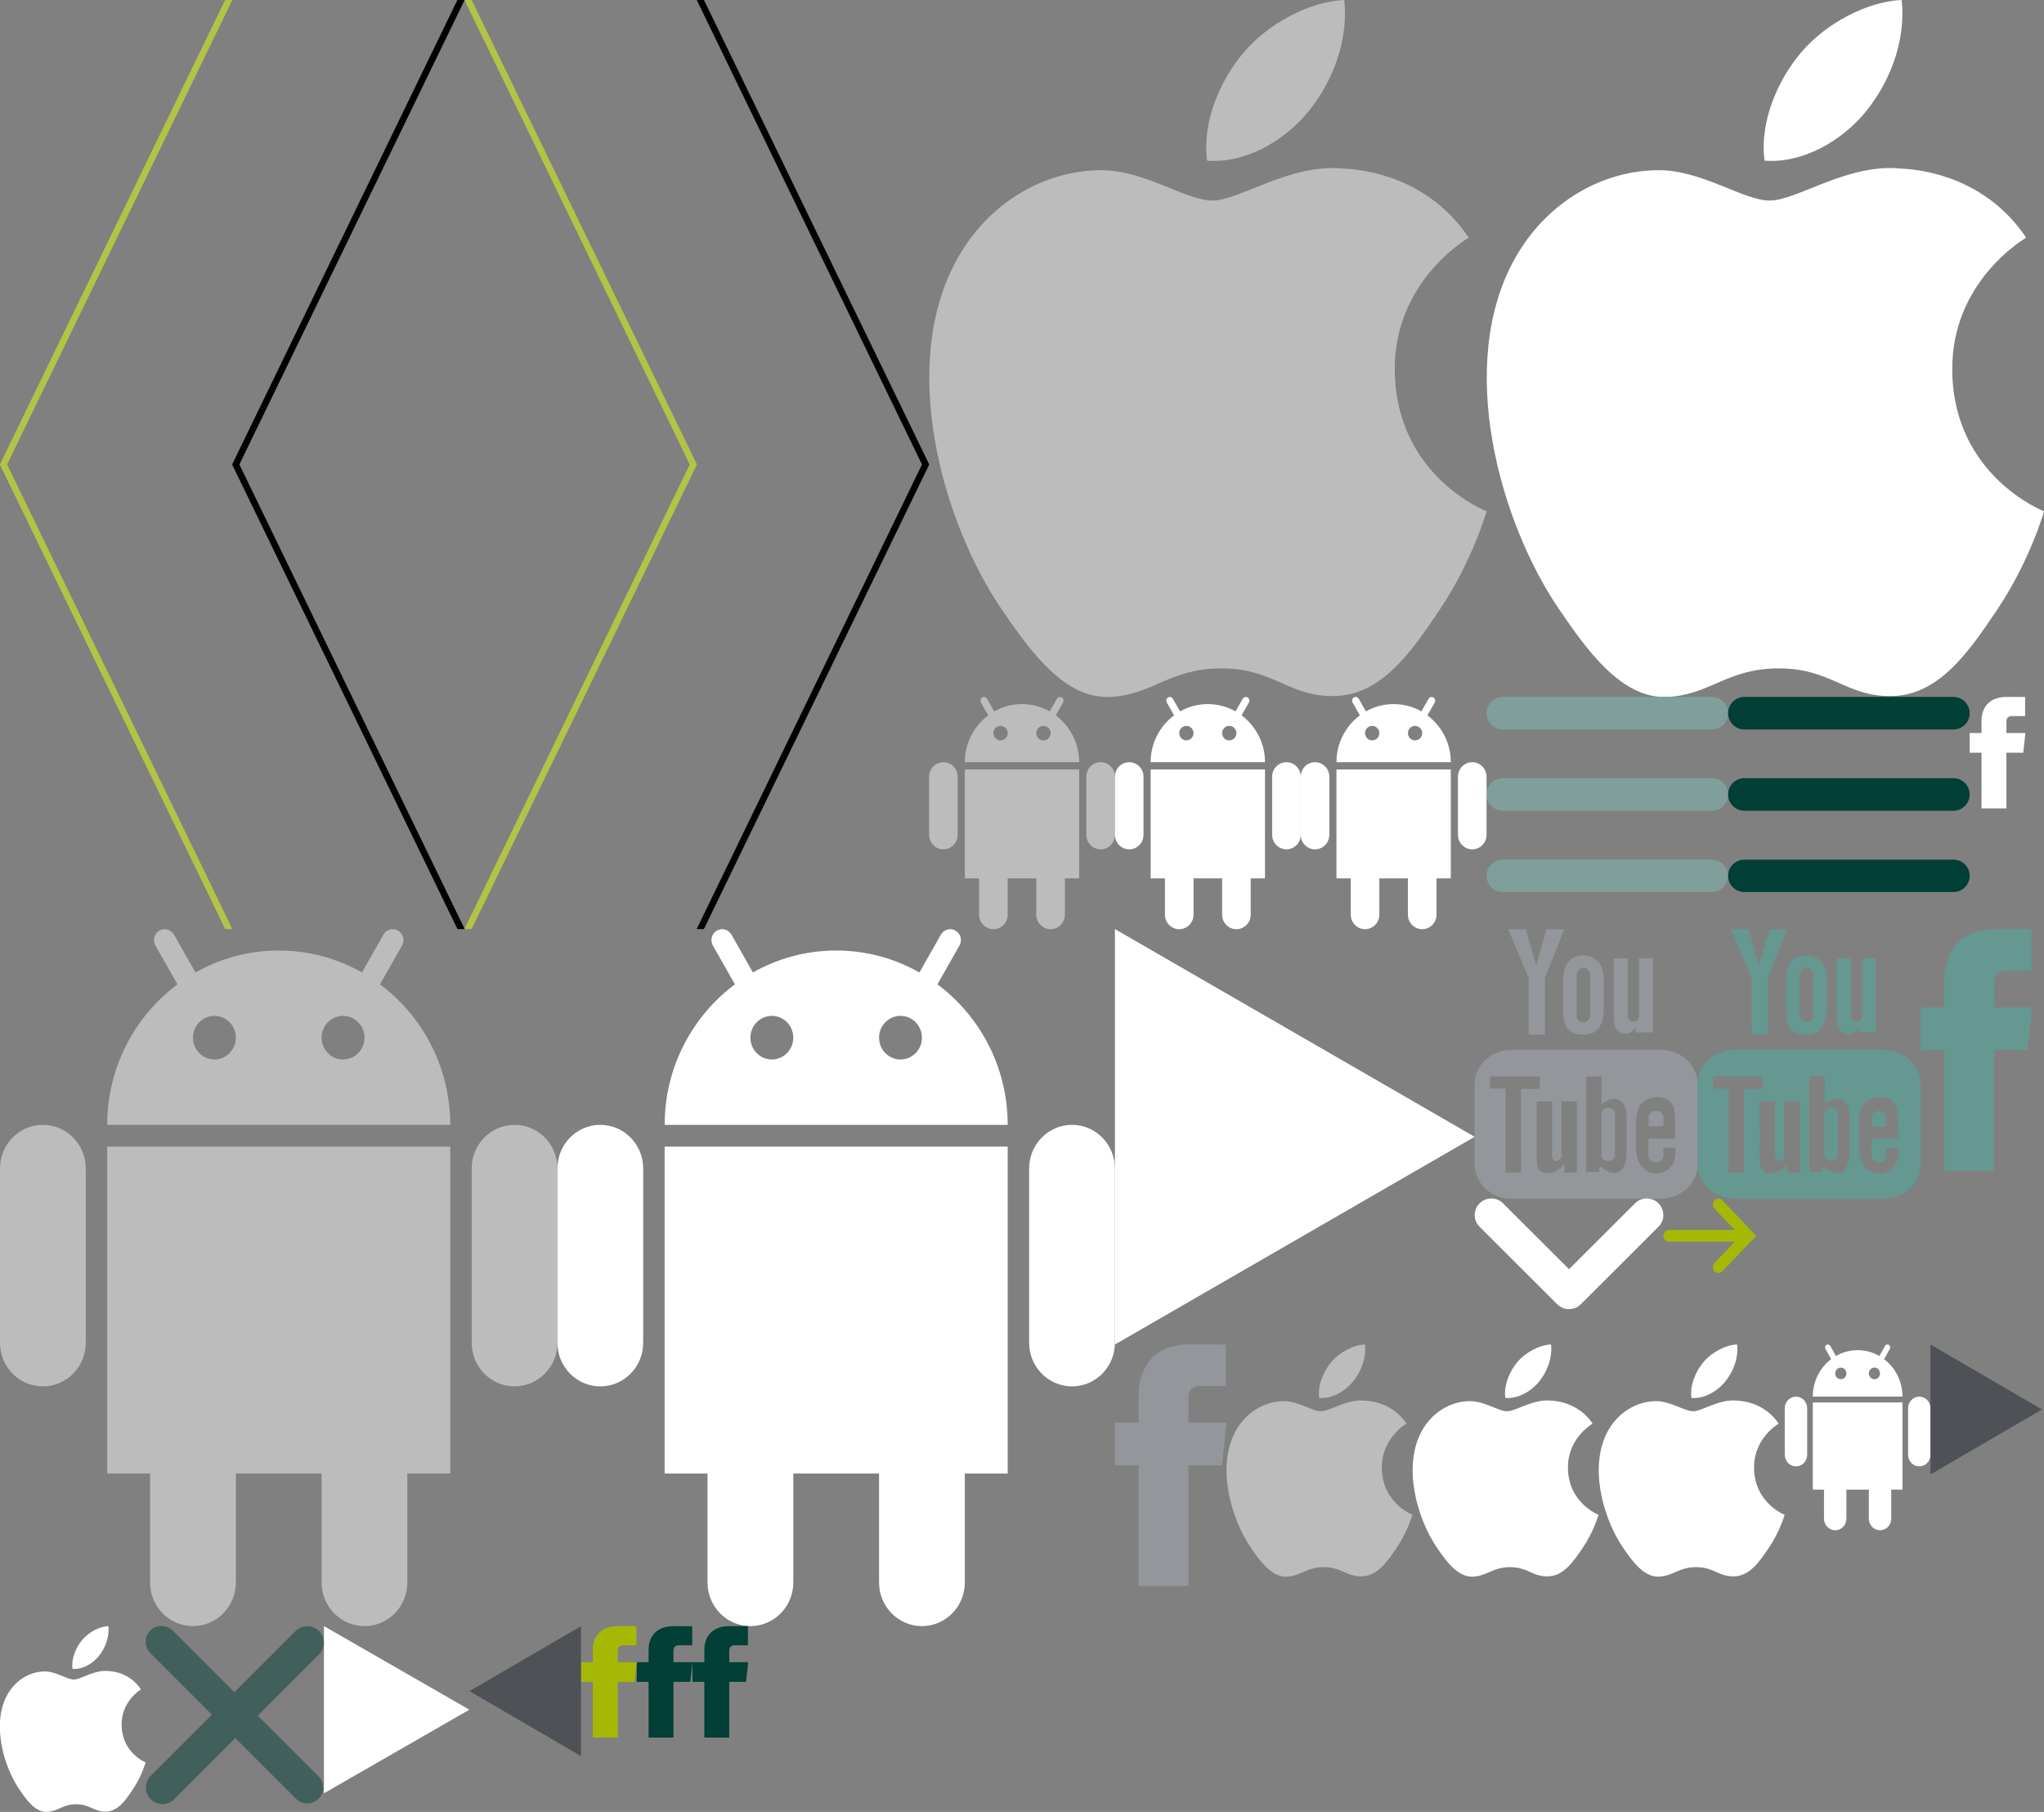 <?xml version="1.0" encoding="utf-8"?><svg width="220" height="195" viewBox="0 0 220 195" xmlns="http://www.w3.org/2000/svg" xmlns:xlink="http://www.w3.org/1999/xlink"><rect x="0" y="0" width="220" height="195" fill="#808080" stroke="none"/><svg preserveAspectRatio="xMidYMid" width="19.187" height="19.188" viewBox="0 0 19.187 19.188" id="active-hamburger" x="15.69" y="175"><defs><style>.aacls-1{fill:#023f36;opacity:.5;fill-rule:evenodd}</style></defs><path d="M18.64 3.053L12.055 9.64l6.534 6.532c.666.666.666 1.746 0 2.413-.667.666-1.747.666-2.414 0L9.64 12.052l-6.586 6.586c-.695.694-1.82.694-2.515 0l-.004-.003c-.694-.694-.694-1.82 0-2.514l6.587-6.585L.486 2.9C-.18 2.23-.18 1.15.486.484 1.153-.18 2.233-.18 2.9.485l6.637 6.637L16.124.536c.694-.694 1.82-.694 2.514 0l.003.003c.696.693.696 1.82 0 2.513z" class="aacls-1"/></svg><svg preserveAspectRatio="xMidYMid" width="15.69" height="20" viewBox="0 0 15.69 20" id="android" x="192.093" y="144.687"><defs><style>.abcls-1{fill:#fff;fill-rule:evenodd}</style></defs><path d="M14.483 13.123c-.666 0-1.206-.56-1.206-1.25V6.87c0-.69.54-1.25 1.206-1.25.666 0 1.207.56 1.207 1.25v5.002c0 .69-.54 1.25-1.207 1.25zm-3.016 5.627c0 .69-.54 1.25-1.207 1.25-.666 0-1.206-.56-1.206-1.25v-3.126H6.64v3.126c0 .69-.54 1.25-1.206 1.25-.666 0-1.206-.56-1.206-1.25v-3.126H3.02v-9.38h9.654v9.38h-1.207v3.126zM4.997 1.59L4.378.475c-.082-.15-.032-.34.11-.427.147-.088.33-.036.414.113l.606 1.086C6.2.847 6.996.617 7.846.617c.852 0 1.65.23 2.343.63l.603-1.084c.083-.15.27-.202.412-.115.146.086.195.276.11.426l-.618 1.113c1.196.91 1.977 2.373 1.977 4.03H3.02c0-1.657.782-3.12 1.978-4.03zm4.66 2.155c.334 0 .603-.28.603-.626 0-.347-.27-.626-.603-.626-.333 0-.603.28-.603.625s.27.625.603.625zm-3.62 0c.334 0 .604-.28.604-.626 0-.347-.27-.626-.602-.626-.334 0-.604.28-.604.625s.27.625.604.625zm-4.825 9.378c-.667 0-1.207-.56-1.207-1.25V6.87c0-.69.54-1.25 1.207-1.25.666 0 1.206.56 1.206 1.25v5.002c0 .69-.54 1.25-1.206 1.25z" class="abcls-1"/></svg><svg preserveAspectRatio="xMidYMid" width="25" height="100" viewBox="0 0 25 100" id="carousel-next" x="75"><defs><style>.accls-1{fill:#000;fill-rule:evenodd}</style></defs><path d="M-.015 99.986l24.25-49.998L-.015-.014h.778l24.252 50.002L.763 99.986h-.778z" class="accls-1"/></svg><svg preserveAspectRatio="xMidYMid" width="25" height="100" viewBox="0 0 25 100" id="carousel-next-active" x="50"><defs><style>.adcls-1{fill:#b3c345;fill-rule:evenodd}</style></defs><path d="M-.015 99.986l24.25-49.998L-.015-.014h.778l24.252 50.002L.763 99.986h-.778z" class="adcls-1"/></svg><svg preserveAspectRatio="xMidYMid" width="25" height="100" viewBox="0 0 25 100" id="carousel-prev" x="25"><defs><style>.aecls-1{fill:#000;fill-rule:evenodd}</style></defs><path d="M25.015 99.986L.765 49.988 25.015-.014h-.778L-.015 49.988l24.252 49.998h.778z" class="aecls-1"/></svg><svg preserveAspectRatio="xMidYMid" width="25" height="100" viewBox="0 0 25 100" id="carousel-prev-active"><defs><style>.afcls-1{fill:#b3c345;fill-rule:evenodd}</style></defs><path d="M25.015 99.986L.765 49.988 25.015-.014h-.778L-.015 49.988l24.252 49.998h.778z" class="afcls-1"/></svg><svg preserveAspectRatio="xMidYMid" width="60" height="75" viewBox="0 0 60 75" id="download-android" y="100"><defs><style>.agcls-1{fill:#bcbcbc;fill-rule:evenodd}</style></defs><path d="M55.384 49.202c-2.548 0-4.615-2.102-4.615-4.69V25.747c0-2.59 2.066-4.69 4.614-4.69S60 23.155 60 25.747V44.51c0 2.59-2.068 4.692-4.616 4.692zm-11.538 21.11c0 2.588-2.068 4.69-4.616 4.69-2.548 0-4.615-2.102-4.615-4.69V58.58h-9.23v11.73c0 2.588-2.07 4.69-4.616 4.69-2.55 0-4.617-2.102-4.617-4.69V58.58h-4.615v-35.18H48.46v35.18h-4.614v11.73zM19.1 5.933L16.728 1.76c-.316-.564-.127-1.28.422-1.603.556-.324 1.258-.13 1.58.43l2.31 4.07C23.698 3.156 26.75 2.295 30 2.295c3.253 0 6.304.86 8.958 2.362L41.268.59c.318-.566 1.027-.76 1.576-.433.556.326.745 1.042.425 1.605L40.9 5.934c4.575 3.415 7.56 8.908 7.56 15.123H11.54c0-6.215 2.986-11.708 7.562-15.123zm17.823 8.087c1.276 0 2.307-1.048 2.307-2.344 0-1.298-1.03-2.346-2.307-2.346s-2.308 1.048-2.308 2.346c0 1.296 1.03 2.345 2.308 2.345zm-13.847 0c1.277 0 2.308-1.048 2.308-2.344 0-1.298-1.03-2.346-2.308-2.346-1.276 0-2.307 1.048-2.307 2.346 0 1.296 1.03 2.345 2.306 2.345zM4.616 49.203c-2.55 0-4.617-2.102-4.617-4.69V25.747c0-2.59 2.067-4.69 4.615-4.69 2.547 0 4.615 2.098 4.615 4.69V44.51c0 2.59-2.068 4.692-4.615 4.692z" class="agcls-1"/></svg><svg preserveAspectRatio="xMidYMid" width="60" height="75" viewBox="0 0 60 75" id="download-android-active" x="60" y="100"><defs><style>.ahcls-1{fill:#fff;fill-rule:evenodd}</style></defs><path d="M55.384 49.202c-2.548 0-4.615-2.102-4.615-4.69V25.747c0-2.59 2.066-4.69 4.614-4.69S60 23.155 60 25.747V44.51c0 2.59-2.068 4.692-4.616 4.692zm-11.538 21.11c0 2.588-2.068 4.69-4.616 4.69-2.548 0-4.615-2.102-4.615-4.69V58.58h-9.23v11.73c0 2.588-2.07 4.69-4.616 4.69-2.55 0-4.617-2.102-4.617-4.69V58.58h-4.615v-35.18H48.46v35.18h-4.614v11.73zM19.1 5.933L16.728 1.76c-.316-.564-.127-1.28.422-1.603.556-.324 1.258-.13 1.58.43l2.31 4.07C23.698 3.156 26.75 2.295 30 2.295c3.253 0 6.304.86 8.958 2.362L41.268.59c.318-.566 1.027-.76 1.576-.433.556.326.745 1.042.425 1.605L40.9 5.934c4.575 3.415 7.56 8.908 7.56 15.123H11.54c0-6.215 2.986-11.708 7.562-15.123zm17.823 8.087c1.276 0 2.307-1.048 2.307-2.344 0-1.298-1.03-2.346-2.307-2.346s-2.308 1.048-2.308 2.346c0 1.296 1.03 2.345 2.308 2.345zm-13.847 0c1.277 0 2.308-1.048 2.308-2.344 0-1.298-1.03-2.346-2.308-2.346-1.276 0-2.307 1.048-2.307 2.346 0 1.296 1.03 2.345 2.306 2.345zM4.616 49.203c-2.55 0-4.617-2.102-4.617-4.69V25.747c0-2.59 2.067-4.69 4.615-4.69 2.547 0 4.615 2.098 4.615 4.69V44.51c0 2.59-2.068 4.692-4.615 4.692z" class="ahcls-1"/></svg><svg preserveAspectRatio="xMidYMid" width="60" height="75" viewBox="0 0 60 75" id="download-ios" x="100"><defs><style>.aicls-1{fill:#bcbcbc;fill-rule:evenodd}</style></defs><path d="M50.124 39.86c.1 11.344 9.774 15.118 9.883 15.17-.087.258-1.55 5.38-5.102 10.668-3.07 4.57-6.252 9.117-11.27 9.21-4.937.096-6.52-2.977-12.163-2.977-5.642 0-7.403 2.887-12.07 3.074-4.842.188-8.533-4.935-11.628-9.487-6.33-9.314-11.165-26.32-4.668-37.796 3.22-5.7 8.985-9.31 15.24-9.405 4.756-.086 9.25 3.267 12.154 3.267 2.91 0 8.37-4.033 14.105-3.44 2.4.1 9.144.985 13.472 7.43-.344.23-8.046 4.786-7.953 14.288zM29.92 17.29c-.558-4.313 1.527-8.794 3.91-11.608 2.66-3.17 7.147-5.527 10.853-5.68.473 4.392-1.267 8.802-3.835 11.976-2.577 3.168-6.793 5.637-10.927 5.31z" class="aicls-1"/></svg><svg preserveAspectRatio="xMidYMid" width="60" height="75" viewBox="0 0 60 75" id="download-ios-active" x="160"><defs><style>.ajcls-1{fill:#fff;fill-rule:evenodd}</style></defs><path d="M50.124 39.86c.1 11.344 9.774 15.118 9.883 15.17-.087.258-1.55 5.38-5.102 10.668-3.07 4.57-6.252 9.117-11.27 9.21-4.937.096-6.52-2.977-12.163-2.977-5.642 0-7.403 2.887-12.07 3.074-4.842.188-8.533-4.935-11.628-9.487-6.33-9.314-11.165-26.32-4.668-37.796 3.22-5.7 8.985-9.31 15.24-9.405 4.756-.086 9.25 3.267 12.154 3.267 2.91 0 8.37-4.033 14.105-3.44 2.4.1 9.144.985 13.472 7.43-.344.23-8.046 4.786-7.953 14.288zM29.92 17.29c-.558-4.313 1.527-8.794 3.91-11.608 2.66-3.17 7.147-5.527 10.853-5.68.473 4.392-1.267 8.802-3.835 11.976-2.577 3.168-6.793 5.637-10.927 5.31z" class="ajcls-1"/></svg><svg preserveAspectRatio="xMidYMid" width="6" height="12" viewBox="0 0 6 12" id="facebook-dark" x="74.533" y="175"><defs><style>.akcls-1{fill:#023f36;fill-rule:evenodd}</style></defs><path d="M6 3.887H3.958V2.642c0-.467.334-.576.57-.576h1.44V.01L3.983.003c-2.205 0-2.707 1.533-2.707 2.514v1.37H0v2.118h1.275v5.993h2.682V6.005h1.81L6 3.887z" class="akcls-1"/></svg><svg preserveAspectRatio="xMidYMid" width="6" height="12" viewBox="0 0 6 12" id="facebook-green" x="68.533" y="175"><defs><style>.alcls-1{fill:#023f36;fill-rule:evenodd}</style></defs><path d="M6 3.887H3.958V2.642c0-.467.334-.576.57-.576h1.44V.01L3.983.003c-2.205 0-2.707 1.533-2.707 2.514v1.37H0v2.118h1.275v5.993h2.682V6.005h1.81L6 3.887z" class="alcls-1"/></svg><svg preserveAspectRatio="xMidYMid" width="6" height="12" viewBox="0 0 6 12" id="facebook-light-green" x="62.533" y="175"><defs><style>.amcls-1{fill:#a5b904;fill-rule:evenodd}</style></defs><path d="M6 3.887H3.958V2.642c0-.467.334-.576.57-.576h1.44V.01L3.983.003c-2.205 0-2.707 1.533-2.707 2.514v1.37H0v2.118h1.275v5.993h2.682V6.005h1.81L6 3.887z" class="amcls-1"/></svg><svg preserveAspectRatio="xMidYMid" width="6" height="12" viewBox="0 0 6 12" id="facebook-white" x="212" y="75"><defs><style>.ancls-1{fill:#fff;fill-rule:evenodd}</style></defs><path d="M6 3.887H3.958V2.642c0-.467.334-.576.57-.576h1.44V.01L3.983.003c-2.205 0-2.707 1.533-2.707 2.514v1.37H0v2.118h1.275v5.993h2.682V6.005h1.81L6 3.887z" class="ancls-1"/></svg><svg preserveAspectRatio="xMidYMid" width="10" height="8" viewBox="0 0 10 8" id="faq-all" x="179.031" y="129"><defs><style>.aocls-1{fill:#a5b904;fill-rule:evenodd}</style></defs><path d="M.6 4.626h7.1L5.498 6.928c-.234.245-.234.642 0 .887.235.245.616.245.85 0L9.4 4.625 10 4l-.6-.628L6.346.182C6.23.06 6.077 0 5.922 0c-.153 0-.307.06-.425.183-.234.245-.234.642 0 .887L7.7 3.372H.6c-.33 0-.6.28-.6.627 0 .345.27.626.6.626" class="aocls-1"/></svg><svg preserveAspectRatio="xMidYMid" width="12" height="26" viewBox="0 0 12 26" id="foot-fb" x="120" y="144.687"><defs><style>.apcls-1{fill:#93979b;fill-rule:evenodd}</style></defs><path d="M12.002 8.422H7.915V5.724c0-1.013.667-1.25 1.137-1.25h2.885V.023L7.964.006c-4.41 0-5.414 3.322-5.414 5.447v2.97H0v4.588h2.55v12.986h5.365V13.01h3.62L12 8.423z" class="apcls-1"/></svg><svg preserveAspectRatio="xMidYMid" width="12" height="26" viewBox="0 0 12 26" id="foot-fb-active" x="206.719" y="100"><defs><style>.aqcls-1{fill:#649891;fill-rule:evenodd}</style></defs><path d="M12.002 8.422H7.915V5.724c0-1.013.667-1.25 1.137-1.25h2.885V.023L7.964.006c-4.41 0-5.414 3.322-5.414 5.447v2.97H0v4.588h2.55v12.986h5.365V13.01h3.62L12 8.423z" class="aqcls-1"/></svg><svg preserveAspectRatio="xMidYMid" width="24" height="29" viewBox="0 0 24 29" id="foot-yt" x="158.719" y="100"><defs><style>.arcls-1{fill:#93979b;fill-rule:evenodd}</style></defs><path d="M20.308 21.213h-1.582l.008-.925c0-.41.335-.747.745-.747h.1c.41 0 .747.337.747.748l-.02.925zm-5.934-1.982c-.4 0-.73.273-.73.605v4.496c0 .333.33.603.73.603.403 0 .732-.27.732-.602v-4.495c0-.332-.33-.604-.732-.604zm9.637-2.513v8.553c0 2.05-1.768 3.73-3.93 3.73H3.92c-2.163 0-3.93-1.68-3.93-3.73v-8.553c0-2.052 1.767-3.73 3.93-3.73h16.16c2.162 0 3.93 1.678 3.93 3.73zM5 26.197l-.002-9.008H7v-1.336l-5.34-.008v1.313l1.666.003v9.035h1.672zm6.005-7.666h-1.67v4.812c0 .696.042 1.044-.003 1.167-.136.372-.746.768-.984.04-.04-.13-.005-.514-.006-1.175l-.006-4.844h-1.66l.004 4.77c0 .73-.017 1.275.005 1.523.04.437.027.947.43 1.238.75.546 2.192-.08 2.552-.86l-.003.995h1.34v-7.664zm5.343 5.51l-.003-4.004c-.002-1.526-1.136-2.44-2.677-1.205l.007-2.977-1.67.003-.007 10.276 1.372-.02.125-.64c1.754 1.618 2.856.51 2.853-1.432zm5.228-.53l-1.253.006c0 .05 0 .108-.002.17v.704c0 .376-.31.682-.684.682h-.245c-.377 0-.686-.306-.686-.682V22.54h2.868v-1.085c0-.794-.02-1.587-.086-2.04-.205-1.436-2.208-1.664-3.22-.93-.317.23-.56.537-.7.95-.142.413-.213.976-.213 1.693v2.387c0 3.97 4.792 3.408 4.22-.006zM15.15 10.546c.085.21.22.38.4.51.18.127.41.19.684.19.24 0 .455-.064.64-.2.186-.134.342-.334.47-.602l-.033.66h1.863V3.137h-1.465v6.2c0 .336-.275.61-.61.61-.335 0-.61-.274-.61-.61v-6.2h-1.53V8.51c0 .686.012 1.142.032 1.373.02.23.073.45.16.664zm-5.643-4.5c0-.764.064-1.36.19-1.79.126-.43.354-.775.684-1.035.33-.26.75-.392 1.263-.392.43 0 .8.085 1.108.252.31.167.55.385.716.653.17.27.283.546.344.83.063.287.094.72.094 1.304v2.013c0 .74-.03 1.283-.087 1.628-.057.347-.178.668-.367.97-.186.297-.426.52-.717.66-.294.145-.63.215-1.01.215-.424 0-.782-.06-1.076-.182-.296-.122-.524-.307-.687-.552-.164-.245-.28-.544-.35-.893-.07-.348-.103-.872-.103-1.57v-2.11zm1.458 3.165c0 .45.334.82.74.82.407 0 .74-.37.74-.82v-4.24c0-.45-.333-.82-.74-.82-.406 0-.74.37-.74.82v4.24zm-5.152 2.14H7.57V5.245L9.647.01h-1.92L6.62 3.898 5.502 0h-1.9L5.81 5.247l.003 6.106z" class="arcls-1"/></svg><svg preserveAspectRatio="xMidYMid" width="24" height="29" viewBox="0 0 24 29" id="foot-yt-active" x="182.719" y="100"><defs><style>.ascls-1{fill:#649891;fill-rule:evenodd}</style></defs><path d="M20.308 21.213h-1.582l.008-.925c0-.41.335-.747.745-.747h.1c.41 0 .747.337.747.748l-.02.925zm-5.934-1.982c-.4 0-.73.273-.73.605v4.496c0 .333.33.603.73.603.403 0 .732-.27.732-.602v-4.495c0-.332-.33-.604-.732-.604zm9.637-2.513v8.553c0 2.05-1.768 3.73-3.93 3.73H3.92c-2.163 0-3.93-1.68-3.93-3.73v-8.553c0-2.052 1.767-3.73 3.93-3.73h16.16c2.162 0 3.93 1.678 3.93 3.73zM5 26.197l-.002-9.008H7v-1.336l-5.34-.008v1.313l1.666.003v9.035h1.672zm6.005-7.666h-1.67v4.812c0 .696.042 1.044-.003 1.167-.136.372-.746.768-.984.04-.04-.13-.005-.514-.006-1.175l-.006-4.844h-1.66l.004 4.77c0 .73-.017 1.275.005 1.523.04.437.027.947.43 1.238.75.546 2.192-.08 2.552-.86l-.003.995h1.34v-7.664zm5.343 5.51l-.003-4.004c-.002-1.526-1.136-2.44-2.677-1.205l.007-2.977-1.67.003-.007 10.276 1.372-.02.125-.64c1.754 1.618 2.856.51 2.853-1.432zm5.228-.53l-1.253.006c0 .05 0 .108-.002.17v.704c0 .376-.31.682-.684.682h-.245c-.377 0-.686-.306-.686-.682V22.54h2.868v-1.085c0-.794-.02-1.587-.086-2.04-.205-1.436-2.208-1.664-3.22-.93-.317.23-.56.537-.7.95-.142.413-.213.976-.213 1.693v2.387c0 3.97 4.792 3.408 4.22-.006zM15.15 10.546c.085.21.22.38.4.51.18.127.41.19.684.19.24 0 .455-.064.64-.2.186-.134.342-.334.47-.602l-.033.66h1.863V3.137h-1.465v6.2c0 .336-.275.61-.61.61-.335 0-.61-.274-.61-.61v-6.2h-1.53V8.51c0 .686.012 1.142.032 1.373.02.23.073.45.16.664zm-5.643-4.5c0-.764.064-1.36.19-1.79.126-.43.354-.775.684-1.035.33-.26.75-.392 1.263-.392.43 0 .8.085 1.108.252.31.167.55.385.716.653.17.27.283.546.344.83.063.287.094.72.094 1.304v2.013c0 .74-.03 1.283-.087 1.628-.057.347-.178.668-.367.97-.186.297-.426.52-.717.66-.294.145-.63.215-1.01.215-.424 0-.782-.06-1.076-.182-.296-.122-.524-.307-.687-.552-.164-.245-.28-.544-.35-.893-.07-.348-.103-.872-.103-1.57v-2.11zm1.458 3.165c0 .45.334.82.74.82.407 0 .74-.37.74-.82v-4.24c0-.45-.333-.82-.74-.82-.406 0-.74.37-.74.82v4.24zm-5.152 2.14H7.57V5.245L9.647.01h-1.92L6.62 3.898 5.502 0h-1.9L5.81 5.247l.003 6.106z" class="ascls-1"/></svg><svg preserveAspectRatio="xMidYMid" width="26" height="21" viewBox="0 0 26 21" id="hamburger" x="160" y="75"><defs><style>.atcls-1{fill:#809f9a;fill-rule:evenodd}</style></defs><path d="M24.245 12.255H1.755C.785 12.255 0 11.47 0 10.5c0-.97.786-1.755 1.755-1.755h22.49c.97 0 1.755.786 1.755 1.755 0 .97-.786 1.755-1.755 1.755zm0-8.745H1.755C.785 3.51 0 2.724 0 1.755 0 .785.786 0 1.755 0h22.49C25.215 0 26 .786 26 1.755c0 .97-.786 1.755-1.755 1.755zM1.74 17.52h22.52c.96 0 1.74.78 1.74 1.74S25.22 21 24.26 21H1.74C.78 21 0 20.22 0 19.26s.78-1.74 1.74-1.74z" class="atcls-1"/></svg><svg preserveAspectRatio="xMidYMid" width="26" height="21" viewBox="0 0 26 21" id="hamburger-dark" x="186" y="75"><defs><style>.aucls-1{fill:#023f36;fill-rule:evenodd}</style></defs><path d="M24.245 12.255H1.755C.785 12.255 0 11.47 0 10.5c0-.97.786-1.755 1.755-1.755h22.49c.97 0 1.755.786 1.755 1.755 0 .97-.786 1.755-1.755 1.755zm0-8.745H1.755C.785 3.51 0 2.724 0 1.755 0 .785.786 0 1.755 0h22.49C25.215 0 26 .786 26 1.755c0 .97-.786 1.755-1.755 1.755zM1.74 17.52h22.52c.96 0 1.74.78 1.74 1.74S25.22 21 24.26 21H1.74C.78 21 0 20.22 0 19.26s.78-1.74 1.74-1.74z" class="aucls-1"/></svg><svg preserveAspectRatio="xMidYMid" width="20" height="25" viewBox="0 0 20 25" id="hero-android" x="100" y="75"><defs><style>.avcls-1{fill:#bcbcbc;fill-rule:evenodd}</style></defs><path d="M18.46 16.404c-.848 0-1.537-.7-1.537-1.563V8.59c0-.863.69-1.563 1.538-1.563.85 0 1.54.7 1.54 1.563v6.253c0 .863-.69 1.564-1.54 1.564zm-3.845 7.033c0 .863-.69 1.563-1.538 1.563-.85 0-1.54-.7-1.54-1.563V19.53H8.462v3.907C8.46 24.3 7.773 25 6.924 25c-.85 0-1.54-.7-1.54-1.563V19.53H3.847V7.807h12.308V19.53h-1.54v3.907zM6.367 1.987L5.577.594C5.47.407 5.533.17 5.716.06c.185-.107.42-.043.526.144l.77 1.357C7.9 1.06 8.917.774 10 .774s2.1.287 2.986.787l.77-1.355c.106-.188.342-.253.525-.144.187.11.25.348.143.536l-.79 1.39c1.525 1.138 2.52 2.968 2.52 5.04H3.847c0-2.072.995-3.902 2.52-5.04zm5.94 2.694c.426 0 .77-.35.77-.78 0-.433-.344-.782-.77-.782-.425 0-.77.35-.77.78 0 .433.345.783.77.783zm-4.615 0c.426 0 .77-.35.77-.78 0-.433-.344-.782-.77-.782-.425 0-.77.35-.77.78 0 .433.345.783.77.783zM1.538 16.405c-.85 0-1.538-.7-1.538-1.563V8.59c0-.863.69-1.563 1.538-1.563.85 0 1.54.7 1.54 1.563v6.253c0 .863-.69 1.564-1.54 1.564z" class="avcls-1"/></svg><svg preserveAspectRatio="xMidYMid" width="20" height="25" viewBox="0 0 20 25" id="hero-android-white" x="120" y="75"><defs><style>.awcls-1{fill:#fff;fill-rule:evenodd}</style></defs><path d="M18.46 16.404c-.848 0-1.537-.7-1.537-1.563V8.59c0-.863.69-1.563 1.538-1.563.85 0 1.54.7 1.54 1.563v6.253c0 .863-.69 1.564-1.54 1.564zm-3.845 7.033c0 .863-.69 1.563-1.538 1.563-.85 0-1.54-.7-1.54-1.563V19.53H8.462v3.907C8.46 24.3 7.773 25 6.924 25c-.85 0-1.54-.7-1.54-1.563V19.53H3.847V7.807h12.308V19.53h-1.54v3.907zM6.367 1.987L5.577.594C5.47.407 5.533.17 5.716.06c.185-.107.42-.043.526.144l.77 1.357C7.9 1.06 8.917.774 10 .774s2.1.287 2.986.787l.77-1.355c.106-.188.342-.253.525-.144.187.11.25.348.143.536l-.79 1.39c1.525 1.138 2.52 2.968 2.52 5.04H3.847c0-2.072.995-3.902 2.52-5.04zm5.94 2.694c.426 0 .77-.35.77-.78 0-.433-.344-.782-.77-.782-.425 0-.77.35-.77.78 0 .433.345.783.77.783zm-4.615 0c.426 0 .77-.35.77-.78 0-.433-.344-.782-.77-.782-.425 0-.77.35-.77.78 0 .433.345.783.77.783zM1.538 16.405c-.85 0-1.538-.7-1.538-1.563V8.59c0-.863.69-1.563 1.538-1.563.85 0 1.54.7 1.54 1.563v6.253c0 .863-.69 1.564-1.54 1.564z" class="awcls-1"/></svg><svg preserveAspectRatio="xMidYMid" width="20.031" height="25" viewBox="0 0 20.031 25" id="hero-ios" x="132" y="144.687"><defs><style>.axcls-1{fill:#bcbcbc;fill-rule:evenodd}</style></defs><path d="M16.728 13.282c.033 3.78 3.26 5.037 3.297 5.055-.03.086-.517 1.792-1.702 3.555-1.024 1.523-2.085 3.038-3.76 3.07-1.646.03-2.175-.993-4.057-.993-1.88 0-2.47.96-4.026 1.023-1.615.062-2.846-1.645-3.878-3.162C.49 18.73-1.123 13.06 1.044 9.238c1.074-1.9 2.998-3.103 5.084-3.134 1.587-.03 3.086 1.088 4.054 1.088.97 0 2.792-1.343 4.705-1.145.8.034 3.05.328 4.494 2.476-.114.077-2.683 1.596-2.652 4.762zm-6.74-7.52c-.185-1.438.51-2.93 1.305-3.87.888-1.055 2.384-1.84 3.62-1.89.158 1.462-.423 2.932-1.28 3.99-.86 1.055-2.265 1.878-3.644 1.77z" class="axcls-1"/></svg><svg preserveAspectRatio="xMidYMid" width="20.031" height="25" viewBox="0 0 20.031 25" id="hero-ios-white" x="152.031" y="144.687"><defs><style>.aycls-1{fill:#fff;fill-rule:evenodd}</style></defs><path d="M16.728 13.282c.033 3.78 3.26 5.037 3.297 5.055-.03.086-.517 1.792-1.702 3.555-1.024 1.523-2.085 3.038-3.76 3.07-1.646.03-2.175-.993-4.057-.993-1.88 0-2.47.96-4.026 1.023-1.615.062-2.846-1.645-3.878-3.162C.49 18.73-1.123 13.06 1.044 9.238c1.074-1.9 2.998-3.103 5.084-3.134 1.587-.03 3.086 1.088 4.054 1.088.97 0 2.792-1.343 4.705-1.145.8.034 3.05.328 4.494 2.476-.114.077-2.683 1.596-2.652 4.762zm-6.74-7.52c-.185-1.438.51-2.93 1.305-3.87.888-1.055 2.384-1.84 3.62-1.89.158 1.462-.423 2.932-1.28 3.99-.86 1.055-2.265 1.878-3.644 1.77z" class="aycls-1"/></svg><svg preserveAspectRatio="xMidYMid" width="20" height="25" viewBox="0 0 20 25" id="hero-m-android" x="140" y="75"><defs><style>.azcls-1{fill:#fff;fill-rule:evenodd}</style></defs><path d="M18.46 16.404c-.848 0-1.537-.7-1.537-1.563V8.59c0-.863.69-1.563 1.538-1.563.85 0 1.54.7 1.54 1.563v6.253c0 .863-.69 1.564-1.54 1.564zm-3.845 7.033c0 .863-.69 1.563-1.538 1.563-.85 0-1.54-.7-1.54-1.563V19.53H8.462v3.907C8.46 24.3 7.773 25 6.924 25c-.85 0-1.54-.7-1.54-1.563V19.53H3.847V7.807h12.308V19.53h-1.54v3.907zM6.367 1.987L5.577.594C5.47.407 5.533.17 5.716.06c.185-.107.42-.043.526.144l.77 1.357C7.9 1.06 8.917.774 10 .774s2.1.287 2.986.787l.77-1.355c.106-.188.342-.253.525-.144.187.11.25.348.143.536l-.79 1.39c1.525 1.138 2.52 2.968 2.52 5.04H3.847c0-2.072.995-3.902 2.52-5.04zm5.94 2.694c.426 0 .77-.35.77-.78 0-.433-.344-.782-.77-.782-.425 0-.77.35-.77.78 0 .433.345.783.77.783zm-4.615 0c.426 0 .77-.35.77-.78 0-.433-.344-.782-.77-.782-.425 0-.77.35-.77.78 0 .433.345.783.77.783zM1.538 16.405c-.85 0-1.538-.7-1.538-1.563V8.59c0-.863.69-1.563 1.538-1.563.85 0 1.54.7 1.54 1.563v6.253c0 .863-.69 1.564-1.54 1.564z" class="azcls-1"/></svg><svg preserveAspectRatio="xMidYMid" width="20.031" height="25" viewBox="0 0 20.031 25" id="hero-m-ios" x="172.062" y="144.687"><defs><style>.bacls-1{fill:#fff;fill-rule:evenodd}</style></defs><path d="M16.728 13.282c.033 3.78 3.26 5.037 3.297 5.055-.03.086-.517 1.792-1.702 3.555-1.024 1.523-2.085 3.038-3.76 3.07-1.646.03-2.175-.993-4.057-.993-1.88 0-2.47.96-4.026 1.023-1.615.062-2.846-1.645-3.878-3.162C.49 18.73-1.123 13.06 1.044 9.238c1.074-1.9 2.998-3.103 5.084-3.134 1.587-.03 3.086 1.088 4.054 1.088.97 0 2.792-1.343 4.705-1.145.8.034 3.05.328 4.494 2.476-.114.077-2.683 1.596-2.652 4.762zm-6.74-7.52c-.185-1.438.51-2.93 1.305-3.87.888-1.055 2.384-1.84 3.62-1.89.158 1.462-.423 2.932-1.28 3.99-.86 1.055-2.265 1.878-3.644 1.77z" class="bacls-1"/></svg><svg preserveAspectRatio="xMidYMid" width="15.656" height="18" viewBox="0 0 15.656 18" id="hero-m-play" x="34.877" y="175"><defs><style>.bbcls-1{fill:#fff;fill-rule:evenodd}</style></defs><path d="M15.644 8.998L-.01 17.994V.002l15.654 8.996z" class="bbcls-1"/></svg><svg preserveAspectRatio="xMidYMid" width="20.312" height="11.906" viewBox="0 0 20.312 11.906" id="hero-scroll-down" x="158.719" y="129"><defs><style>.bccls-1{fill:#fff;fill-rule:evenodd}</style></defs><path d="M10.283 11.887c.05-.002.098-.01.147-.017.037-.006.073-.01.11-.02.048-.01.096-.025.143-.04.038-.01.074-.02.11-.035.015-.007.033-.01.05-.015.028-.013.054-.03.083-.042.036-.02.07-.037.107-.055.043-.024.084-.05.123-.08.032-.02.065-.04.094-.064.04-.033.08-.067.117-.103.018-.015.037-.027.054-.046l8.364-8.346c.698-.7.698-1.827 0-2.523-.696-.694-1.825-.695-2.52-.002l-2.435 2.428-2.885 2.88-1.787 1.784-7.11-7.1C2.347-.193 1.227-.19.532.5c-.35.35-.525.805-.525 1.262 0 .457.174.912.522 1.262l8.365 8.348c.018.018.038.032.056.05.037.03.075.065.114.094.032.026.068.05.103.072.036.026.073.05.112.073.04.024.084.043.126.064.023.01.046.025.07.034.012.006.026.008.038.012.046.02.093.032.14.047.038.01.075.023.115.032.044.01.09.016.136.022l.12.015c.047.004.094.004.142.002.038 0 .077 0 .115-.003z" class="bccls-1"/></svg><svg preserveAspectRatio="xMidYMid" width="38.719" height="44.687" viewBox="0 0 38.719 44.687" id="hero-video-btn" x="120" y="100"><defs><style>.bdcls-1{fill:#fff;fill-rule:evenodd}</style></defs><path d="M38.72 22.343L0 44.698V-.012l38.72 22.355z" class="bdcls-1"/></svg><svg preserveAspectRatio="xMidYMid" width="15.69" height="20" viewBox="0 0 15.69 20" id="ios" y="175"><defs><style>.becls-1{fill:#fff;fill-rule:evenodd}</style></defs><path d="M13.09 10.625c.025 3.024 2.556 4.03 2.584 4.044-.022.068-.405 1.433-1.335 2.843-.804 1.22-1.636 2.43-2.95 2.455-1.29.026-1.704-.793-3.18-.793-1.476 0-1.937.77-3.158.82-1.266.05-2.232-1.317-3.042-2.53C.355 14.982-.91 10.45.79 7.39c.84-1.52 2.35-2.483 3.986-2.508 1.244-.023 2.42.87 3.18.87.76 0 2.19-1.074 3.69-.916.627.027 2.39.263 3.523 1.98-.09.062-2.105 1.277-2.08 3.81zM7.803 4.61c-.146-1.15.4-2.345 1.023-3.095C9.523.67 10.697.04 11.665 0c.124 1.17-.33 2.347-1.003 3.193-.674.844-1.777 1.503-2.858 1.416z" class="becls-1"/></svg><svg preserveAspectRatio="xMidYMid" width="12" height="14" viewBox="0 0 12 14" id="sub-nav-next" x="207.783" y="144.687"><defs><style>.bfcls-1{fill:#4e5155;fill-rule:evenodd}</style></defs><path d="M12 7L0 13.99V.01L12 7z" class="bfcls-1"/></svg><svg preserveAspectRatio="xMidYMid" width="12" height="14" viewBox="0 0 12 14" id="sub-nav-prev" x="50.533" y="175"><defs><style>.bgcls-1{fill:#4e5155;fill-rule:evenodd}</style></defs><path d="M0 7L12 .01v13.98L0 7z" class="bgcls-1"/></svg></svg>